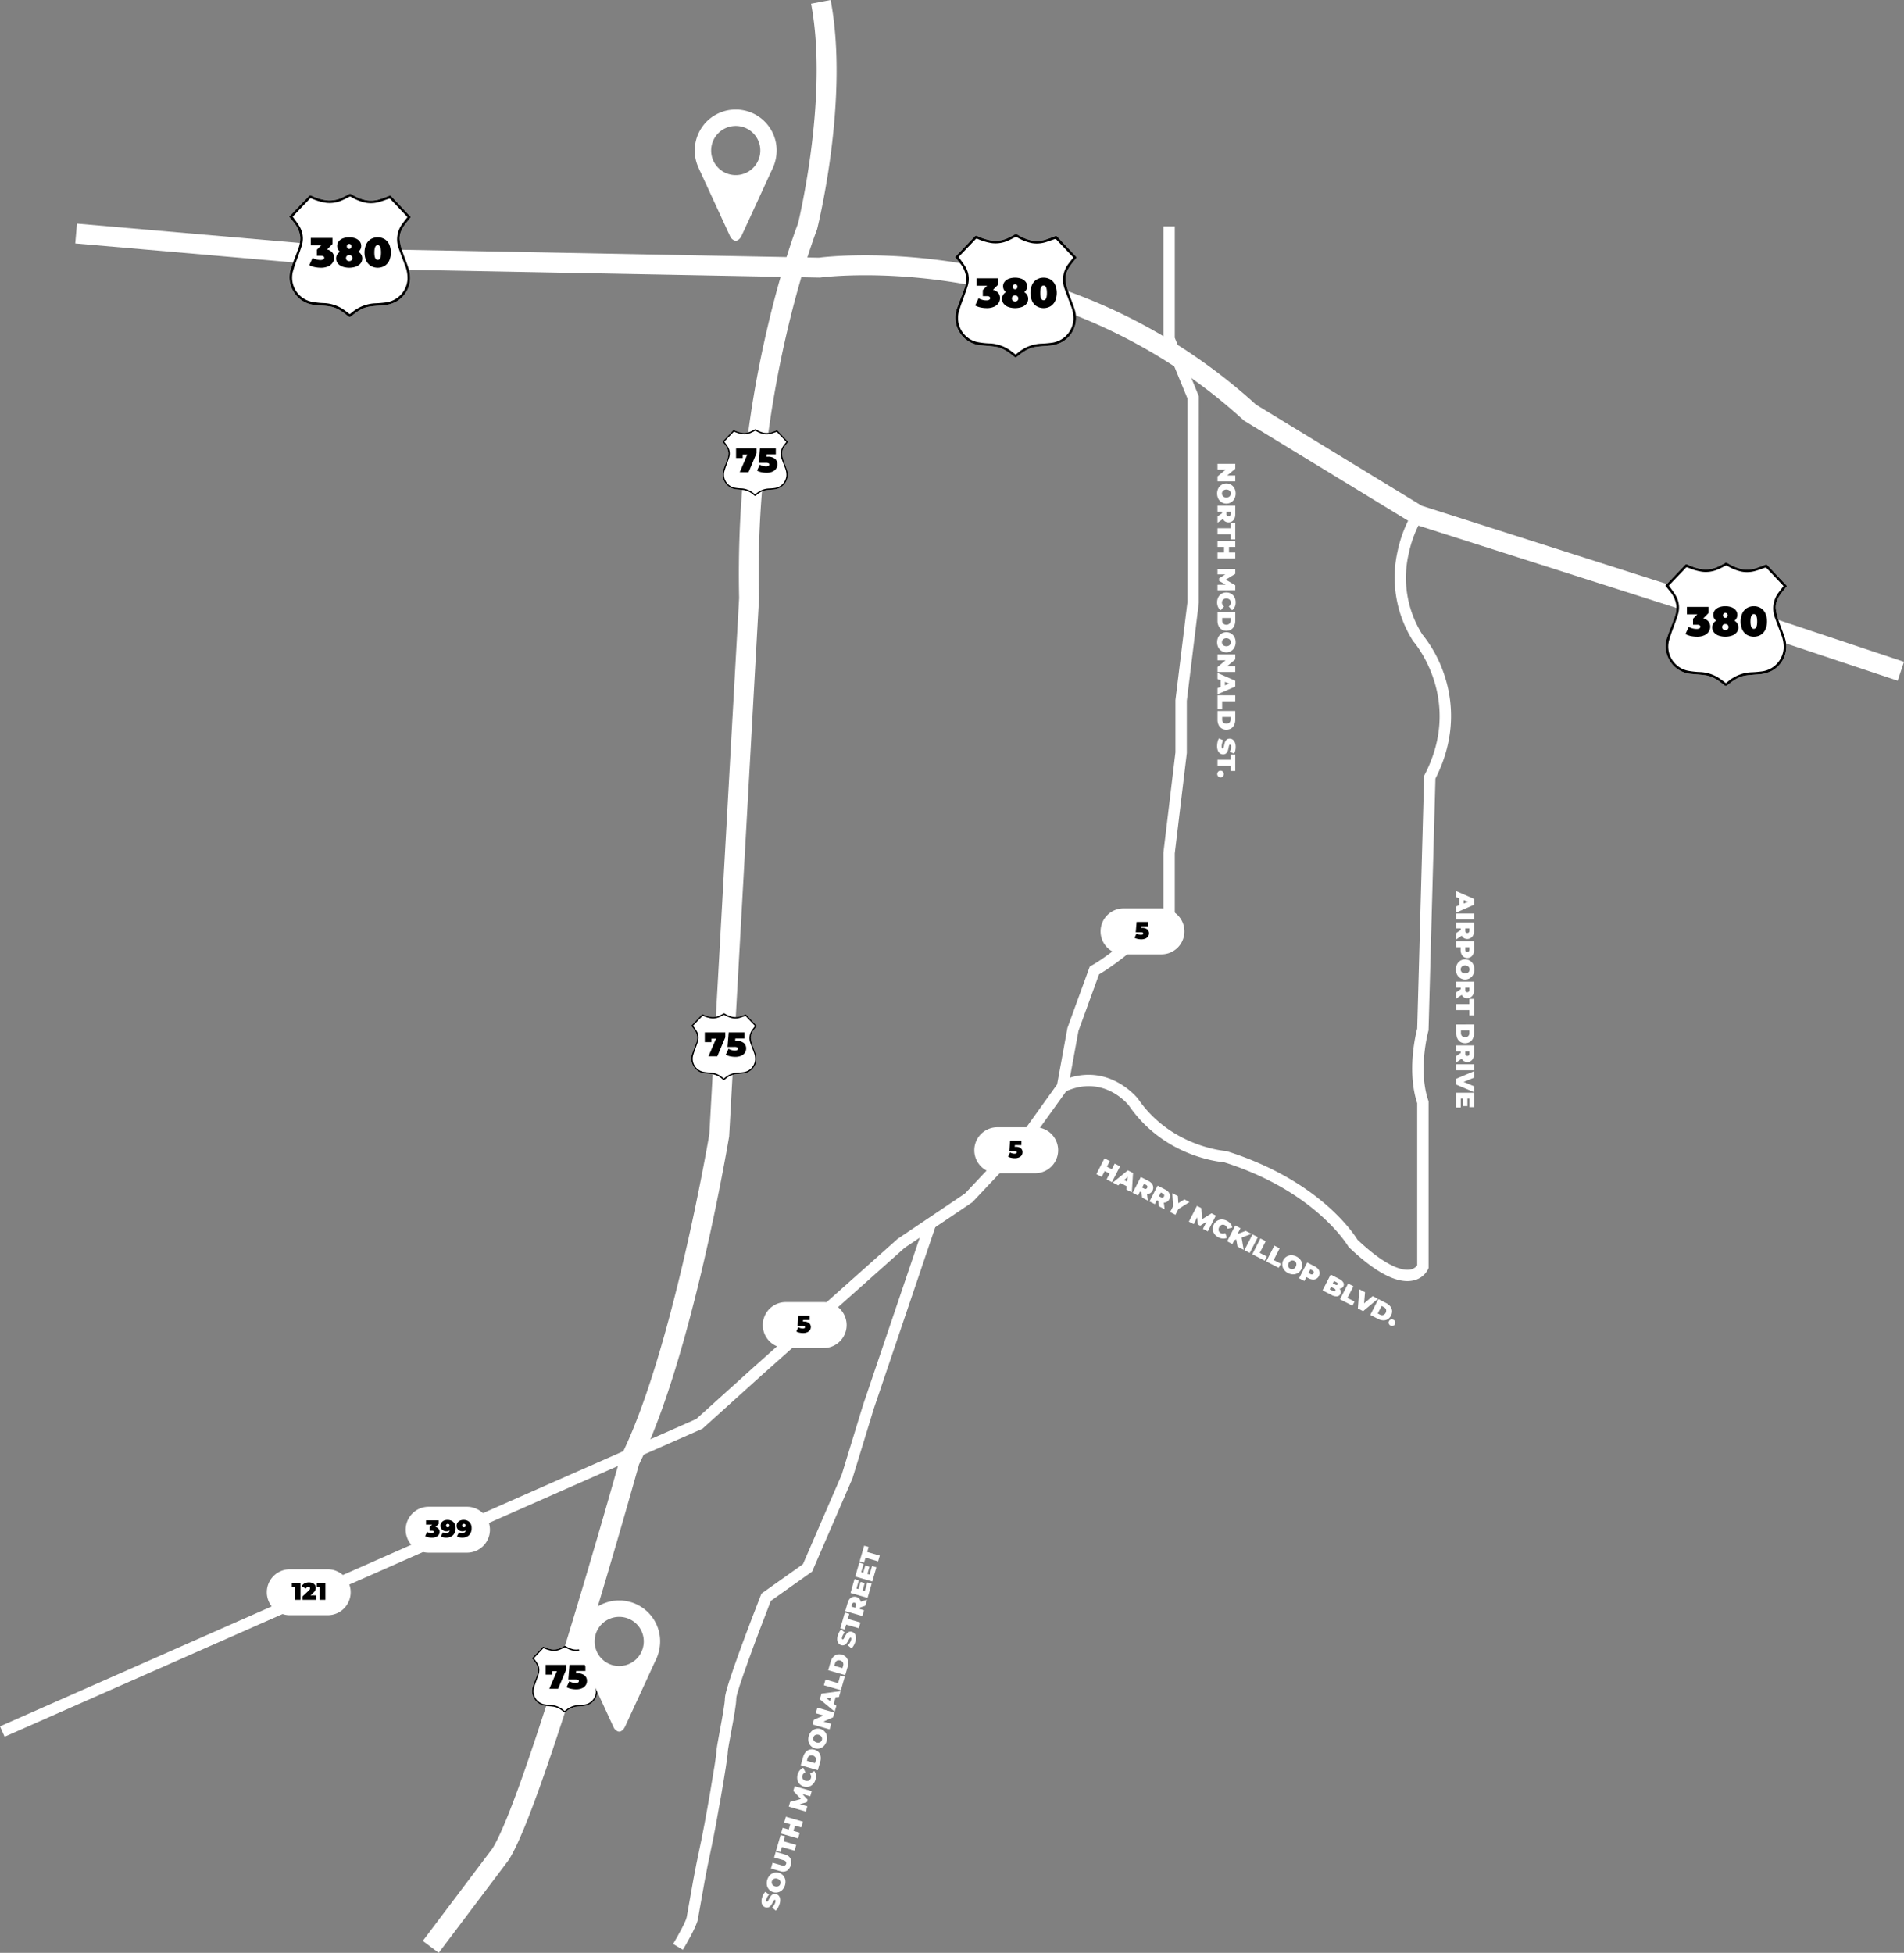 <svg id="Group_324" data-name="Group 324" xmlns="http://www.w3.org/2000/svg" xmlns:xlink="http://www.w3.org/1999/xlink" width="1026.621" height="1052.825" viewBox="0 0 1026.621 1052.825">
  <rect x="0" y="0" width="1026.621" height="1052.825" fill="#808080" stroke="none"/>
  <defs>
    <clipPath id="clip-path">
      <rect id="Rectangle_376" data-name="Rectangle 376" width="1026.621" height="1052.825" fill="none"/>
    </clipPath>
    <clipPath id="clip-path-3">
      <rect id="Rectangle_373" data-name="Rectangle 373" width="44.177" height="70.691" fill="none"/>
    </clipPath>
    <clipPath id="clip-path-4">
      <rect id="Rectangle_374" data-name="Rectangle 374" width="44.177" height="70.69" fill="none"/>
    </clipPath>
  </defs>
  <g id="Group_323" data-name="Group 323" clip-path="url(#clip-path)">
    <g id="Group_322" data-name="Group 322">
      <g id="Group_321" data-name="Group 321" clip-path="url(#clip-path)">
        <path id="Path_549" data-name="Path 549" d="M1008.683,323.771,928.23,296.953,747.617,239.311l-.55-.335-90.856-55.438-.38-.346a293.478,293.478,0,0,0-78.886-51.572A308.288,308.288,0,0,0,503.5,109.591c-43.68-7.414-75.177-3.247-75.49-3.2l-.413.056-.421-.008-242.312-4.6L26.027,88.026l.929-10.687L185.43,91.116,426.976,95.7c4.157-.528,34.992-3.986,77.911,3.242A319.175,319.175,0,0,1,581.054,121.7a304.165,304.165,0,0,1,81.623,53.215L752.1,229.483l179.451,57.273,80.521,26.841Z" transform="translate(14.544 43.219)" fill="#fff"/>
        <path id="Path_550" data-name="Path 550" d="M154.814,1052.825l-8.566-6.458,37.427-49.647C201.5,968.859,252.126,787.93,252.637,786.1l.139-.5.229-.46c27-54.005,46.617-167.135,47.733-173.67L316.8,322.364a580.457,580.457,0,0,1,14.756-143.545c7.791-33.95,15.824-55.282,17.013-58.359,1.228-5.127,16.305-69.91,7.026-118.445L366.13,0c10.065,52.655-6.519,120.5-7.23,123.365l-.086.343-.129.329c-.343.868-34.154,88.115-31.158,198.258l.006.221-.012.221L311.414,612.672l-.048.293c-.817,4.868-20.277,119.583-48.534,176.515-3.554,12.707-51.934,184.984-70.256,213.231l-.217.309Z" transform="translate(81.726)" fill="#fff"/>
        <path id="Path_551" data-name="Path 551" d="M2.475,892.555,0,886.948,375.387,721.256l31.05-28.021L484,624.123l36.285-24.42L551.7,566.364,570,540.846l5.557-30.419L587.6,477.31l1-.557c11.838-6.575,33.759-26.009,38.7-30.437v-30.37l6.489-54.086V333.684l6.491-52.959V171.089L627.3,139.539V78.31h6.129v60.018l12.982,31.551-.023,111.406-6.467,52.774v28.168l-6.491,54.086v32.723l-1,.912c-1.066.97-25.7,23.325-39.839,31.591l-11.089,30.5-5.71,31.262-19.479,27.119L524.272,604.4l-36.508,24.573L410.529,697.8l-31.766,28.668-.451.2Z" transform="translate(0 43.761)" fill="#fff"/>
        <path id="Path_552" data-name="Path 552" d="M238.078,815.052l-5.252-3.161c2.759-4.584,6.849-12.065,7.3-14.344.207-1.034.609-3.35,1.118-6.284,1.336-7.688,3.57-20.556,5.793-30.561,3.127-14.074,9.072-49.282,9.122-52.211,0-1.52.677-5.239,1.874-11.682,1.213-6.53,2.723-14.656,2.723-17.429,0-5.512,14.823-43.887,19.365-55.517l.334-.854,22.383-15.877,20.933-48.345,11.471-37.466,33.466-98.781,5.805,1.966-33.451,98.737L329.537,560.91l-.069.157L307.786,611.14,285.5,626.948c-7.754,19.89-18.464,48.805-18.612,52.451,0,3.319-1.437,11.052-2.826,18.531-.789,4.246-1.771,9.531-1.771,10.567,0,3.649-6.41,40.673-9.267,53.536-2.193,9.863-4.411,22.642-5.736,30.279-.538,3.091-.924,5.326-1.147,6.436-.828,4.143-6.863,14.308-8.064,16.3" transform="translate(130.108 236.124)" fill="#fff"/>
        <path id="Path_553" data-name="Path 553" d="M553.894,591.759c-8.145,0-18.676-6.089-31.373-18.151l-.324-.307-.223-.387c-.168-.292-17.708-29.716-66.887-45.24-3.878-.33-32.762-3.666-51.263-30.52-.982-1.233-14.089-17.005-34.547-7.468l-2.591-5.554c25.348-11.82,41.871,9.124,42.035,9.336l.1.134c17.7,25.77,46.757,27.967,47.048,27.986l.365.025.355.109c14.926,4.678,36.559,13.688,54.858,30.043,9.78,8.743,14.5,15.909,15.6,17.683,16.388,15.487,24.857,16.7,28.456,16.04a5.731,5.731,0,0,0,3.721-2.234V495.833c-5.629-17.284-.8-37.133.011-40.213l3.733-136.344.323-.623c21.008-40.567-5.807-71.4-6.079-71.71l-.175-.195-.137-.221a64,64,0,0,1-8.3-48.037,69.037,69.037,0,0,1,8.329-21.467l5.141,3.339a64.287,64.287,0,0,0-7.521,19.63,57.074,57.074,0,0,0,7.426,43.087A69.424,69.424,0,0,1,574,265.436c4.164,12.692,6.655,32.561-4.943,55.405l-3.716,135.691-.1.365c-.058.2-5.685,20.782-.047,37.46l.161.477V584.7l-.245.575a11.541,11.541,0,0,1-8.2,6.184,14.881,14.881,0,0,1-3.006.3m8.171-411.4-2.57-1.669,2.572,1.666,0,0" transform="translate(204.911 98.924)" fill="#fff"/>
        <path id="Path_554" data-name="Path 554" d="M100.02,79.379c.931,1.139,1.83,2.179,2.659,3.274a14.846,14.846,0,0,1,3.313,7.538,15.846,15.846,0,0,1-1.228,7c-1.172,3.221-2.485,6.391-3.595,9.63A14.605,14.605,0,0,0,102.24,119.5a14.821,14.821,0,0,0,12.031,7.479c2.544.243,5.107.368,7.63.753,3.648.557,6.6,2.594,9.395,4.862,1.364,1.105,1.347,1.1,2.731.008,2.686-2.123,5.479-4.114,8.935-4.7,2.4-.4,4.857-.508,7.292-.723a17.779,17.779,0,0,0,7.277-1.928,14.779,14.779,0,0,0,7-17.5c-.966-3.194-2.337-6.263-3.373-9.439a32.5,32.5,0,0,1-1.529-6.277c-.363-3.139.962-5.886,2.767-8.376,1-1.383,2.122-2.683,3.217-4.054a5,5,0,0,0-.33-.43q-5.121-5.427-10.238-10.857a.84.84,0,0,0-1.1-.206c-1.595.622-3.189,1.26-4.823,1.772a15.492,15.492,0,0,1-7.735.6,24.947,24.947,0,0,1-7.814-3.264,1.19,1.19,0,0,0-1.38-.012c-1.119.642-2.267,1.247-3.439,1.786a15.5,15.5,0,0,1-9.012,1.5,30.379,30.379,0,0,1-7.768-2.465,1.043,1.043,0,0,0-1.431.316c-.9,1.005-1.852,1.959-2.786,2.934-2.563,2.68-5.129,5.358-7.738,8.084" transform="translate(55.893 37.443)" fill="#fff"/>
        <path id="Path_555" data-name="Path 555" d="M100.02,79.379l7.738-8.084c.932-.974,1.888-1.928,2.786-2.934a1.041,1.041,0,0,1,1.429-.316,30.326,30.326,0,0,0,7.769,2.463,15.492,15.492,0,0,0,9.012-1.5c1.172-.539,2.32-1.144,3.439-1.786a1.187,1.187,0,0,1,1.378.012,24.971,24.971,0,0,0,7.816,3.264,15.492,15.492,0,0,0,7.735-.6c1.632-.513,3.227-1.15,4.823-1.772a.84.84,0,0,1,1.1.206q5.1,5.443,10.237,10.857a4.7,4.7,0,0,1,.33.43c-1.094,1.372-2.214,2.672-3.217,4.054-1.805,2.489-3.129,5.236-2.767,8.376a32.389,32.389,0,0,0,1.531,6.277c1.037,3.175,2.407,6.245,3.373,9.439a14.781,14.781,0,0,1-7,17.5,17.786,17.786,0,0,1-7.278,1.928c-2.433.215-4.888.318-7.291.723-3.456.581-6.251,2.572-8.935,4.7-1.384,1.094-1.369,1.1-2.733-.009-2.8-2.267-5.746-4.3-9.395-4.86-2.522-.385-5.085-.51-7.63-.753A14.821,14.821,0,0,1,102.24,119.5a14.6,14.6,0,0,1-1.071-12.684c1.11-3.239,2.421-6.41,3.593-9.63a15.825,15.825,0,0,0,1.23-7,14.835,14.835,0,0,0-3.314-7.538c-.828-1.094-1.729-2.134-2.658-3.274m1.911-.03c1.189,1.685,2.371,3.194,3.372,4.814a12.711,12.711,0,0,1,1.592,10.6c-.68,2.313-1.578,4.563-2.366,6.845a78.065,78.065,0,0,0-2.555,7.574,13.276,13.276,0,0,0,10.073,16.029,42.315,42.315,0,0,0,6.694.745,20.351,20.351,0,0,1,11.487,4.117c.8.606,1.607,1.217,2.457,1.863.41-.321.807-.628,1.2-.94a20.781,20.781,0,0,1,12.483-4.915c1.852-.062,3.707-.217,5.545-.455a13.491,13.491,0,0,0,11.937-12.549,18.212,18.212,0,0,0-1.426-7.568c-1.063-2.932-2.2-5.836-3.258-8.768a14.122,14.122,0,0,1,2.128-13.877c.795-1.083,1.643-2.129,2.469-3.2a1.053,1.053,0,0,0-.125-.224c-3.026-3.213-6.048-6.427-9.1-9.613a1.032,1.032,0,0,0-.868-.078c-1.629.527-3.225,1.168-4.868,1.641a16.229,16.229,0,0,1-7.425.475,24.5,24.5,0,0,1-7.875-3.115,1.108,1.108,0,0,0-1.228-.011c-1.217.641-2.444,1.275-3.708,1.816a16.264,16.264,0,0,1-8.807,1.317,29.72,29.72,0,0,1-7.57-2.26.911.911,0,0,0-1.222.271c-1.531,1.646-3.1,3.256-4.655,4.881-1.473,1.54-2.945,3.083-4.377,4.583" transform="translate(55.893 37.443)"/>
        <path id="Path_556" data-name="Path 556" d="M119.378,90.141a4.306,4.306,0,0,1,.976,2.839,4.841,4.841,0,0,1-.775,2.636,5.5,5.5,0,0,1-2.388,1.986,9.394,9.394,0,0,1-4.017.762,15.577,15.577,0,0,1-3.309-.359,10.274,10.274,0,0,1-2.884-1.055l1.8-3.9a8.3,8.3,0,0,0,2.075.853,8.408,8.408,0,0,0,2.143.292,3.013,3.013,0,0,0,1.481-.315.981.981,0,0,0,.561-.9q0-1.078-1.863-1.077h-2.086V88.648l2.31-2.355h-5.61V82.3H119.5v3.253l-2.917,2.962a5.075,5.075,0,0,1,2.793,1.627" transform="translate(59.783 45.99)"/>
        <path id="Path_557" data-name="Path 557" d="M129.806,91.391a3.931,3.931,0,0,1,.55,2.075,4.208,4.208,0,0,1-.887,2.648,5.6,5.6,0,0,1-2.489,1.761,11.211,11.211,0,0,1-7.337,0,5.6,5.6,0,0,1-2.491-1.761,4.208,4.208,0,0,1-.887-2.648,3.931,3.931,0,0,1,.55-2.075,4.646,4.646,0,0,1,1.56-1.537,3.8,3.8,0,0,1-1.549-3.1,3.9,3.9,0,0,1,.82-2.468,5.283,5.283,0,0,1,2.288-1.638,10.073,10.073,0,0,1,6.754,0,5.3,5.3,0,0,1,2.288,1.638,3.91,3.91,0,0,1,.818,2.468,3.806,3.806,0,0,1-1.548,3.1,4.641,4.641,0,0,1,1.559,1.537m-5.25,3.085a1.709,1.709,0,0,0,0-2.379,1.952,1.952,0,0,0-2.491,0,1.709,1.709,0,0,0,0,2.379,1.952,1.952,0,0,0,2.491,0M122.4,85.995a1.576,1.576,0,0,0,0,1.975,1.331,1.331,0,0,0,1.818,0,1.576,1.576,0,0,0,0-1.975,1.331,1.331,0,0,0-1.818,0" transform="translate(64.971 45.861)"/>
        <path id="Path_558" data-name="Path 558" d="M129.5,97.517a6.634,6.634,0,0,1-2.511-2.828,11.15,11.15,0,0,1,0-8.818,6.625,6.625,0,0,1,2.511-2.828,7.469,7.469,0,0,1,7.383,0,6.642,6.642,0,0,1,2.514,2.828,11.168,11.168,0,0,1,0,8.818,6.651,6.651,0,0,1-2.514,2.828,7.469,7.469,0,0,1-7.383,0m5.487-7.238q0-3.97-1.794-3.97t-1.8,3.97q0,3.973,1.8,3.972t1.794-3.972" transform="translate(70.457 45.861)"/>
        <path id="Path_559" data-name="Path 559" d="M249.866,155.146c.5.617.99,1.178,1.437,1.769a8.029,8.029,0,0,1,1.793,4.078,8.555,8.555,0,0,1-.666,3.785c-.633,1.741-1.342,3.456-1.944,5.208a7.9,7.9,0,0,0,.58,6.859,8.019,8.019,0,0,0,6.507,4.045c1.375.131,2.761.2,4.125.407a10.763,10.763,0,0,1,5.082,2.628c.737.6.728.6,1.476,0a10.834,10.834,0,0,1,4.832-2.539c1.3-.218,2.627-.274,3.944-.391a9.617,9.617,0,0,0,3.934-1.043,7.99,7.99,0,0,0,3.783-9.461c-.522-1.727-1.263-3.387-1.824-5.105A17.606,17.606,0,0,1,282.1,162a6.428,6.428,0,0,1,1.495-4.53c.542-.747,1.149-1.45,1.741-2.192-.053-.069-.109-.157-.179-.234q-2.768-2.934-5.537-5.87a.452.452,0,0,0-.592-.111c-.864.337-1.726.681-2.608.959a8.4,8.4,0,0,1-4.184.323,13.513,13.513,0,0,1-4.226-1.765.641.641,0,0,0-.745-.008c-.6.349-1.225.675-1.86.966a8.387,8.387,0,0,1-4.873.814,16.37,16.37,0,0,1-4.2-1.333.563.563,0,0,0-.773.171c-.485.544-1,1.06-1.506,1.587-1.387,1.448-2.775,2.9-4.185,4.371" transform="translate(139.63 82.959)" fill="#fff"/>
        <path id="Path_560" data-name="Path 560" d="M249.866,155.146l4.184-4.371c.505-.527,1.021-1.043,1.507-1.587a.563.563,0,0,1,.773-.171,16.37,16.37,0,0,0,4.2,1.333,8.375,8.375,0,0,0,4.873-.814c.634-.291,1.253-.617,1.86-.965a.642.642,0,0,1,.745.006,13.553,13.553,0,0,0,4.226,1.766,8.378,8.378,0,0,0,4.184-.324c.882-.277,1.744-.622,2.606-.959a.456.456,0,0,1,.594.111q2.759,2.944,5.537,5.872a2.566,2.566,0,0,1,.178.232c-.592.742-1.2,1.445-1.74,2.193A6.433,6.433,0,0,0,282.1,162a17.544,17.544,0,0,0,.828,3.4c.561,1.716,1.3,3.376,1.824,5.1a7.993,7.993,0,0,1-3.783,9.462A9.617,9.617,0,0,1,277.03,181c-1.316.115-2.642.171-3.942.39a10.834,10.834,0,0,0-4.832,2.539c-.748.592-.739.594-1.476,0A10.762,10.762,0,0,0,261.7,181.3c-1.364-.209-2.75-.276-4.126-.407a8.015,8.015,0,0,1-6.505-4.045,7.9,7.9,0,0,1-.58-6.859c.6-1.752,1.311-3.467,1.944-5.208a8.57,8.57,0,0,0,.666-3.785,8.037,8.037,0,0,0-1.793-4.076c-.447-.592-.934-1.154-1.437-1.771m1.034-.016c.644.912,1.281,1.727,1.822,2.6a6.871,6.871,0,0,1,.862,5.732c-.368,1.25-.853,2.468-1.28,3.7a42.472,42.472,0,0,0-1.383,4.1,7.18,7.18,0,0,0,5.448,8.667,22.849,22.849,0,0,0,3.62.4,10.994,10.994,0,0,1,6.212,2.226c.435.327.87.658,1.328,1.007.221-.173.436-.34.65-.508a11.235,11.235,0,0,1,6.75-2.658c1-.033,2-.117,3-.246a7.3,7.3,0,0,0,6.457-6.786,9.865,9.865,0,0,0-.772-4.092c-.575-1.585-1.191-3.157-1.763-4.742a7.639,7.639,0,0,1,1.152-7.5c.43-.586.888-1.152,1.334-1.729a.56.56,0,0,0-.067-.122c-1.637-1.737-3.27-3.476-4.921-5.2a.558.558,0,0,0-.469-.042c-.882.285-1.744.631-2.633.887a8.77,8.77,0,0,1-4.015.257,13.217,13.217,0,0,1-4.259-1.684.6.6,0,0,0-.664-.006c-.659.348-1.322.689-2,.982a8.8,8.8,0,0,1-4.764.712,16.075,16.075,0,0,1-4.093-1.222.494.494,0,0,0-.661.147c-.828.89-1.677,1.761-2.518,2.639L250.9,155.13" transform="translate(139.63 82.959)"/>
        <path id="Path_561" data-name="Path 561" d="M265.636,155.041v2.672l-4.293,10.224H256.59l4.089-9.524h-2.486v1.878H254.6v-5.25Z" transform="translate(142.275 86.64)"/>
        <path id="Path_562" data-name="Path 562" d="M271.558,160.724a3.786,3.786,0,0,1,1.28,2.976,4.154,4.154,0,0,1-.634,2.238,4.541,4.541,0,0,1-1.963,1.659,7.612,7.612,0,0,1-3.3.634,12.741,12.741,0,0,1-2.717-.295,8.457,8.457,0,0,1-2.368-.865l1.475-3.207a7.172,7.172,0,0,0,1.7.7,6.67,6.67,0,0,0,1.741.24,2.47,2.47,0,0,0,1.225-.267.826.826,0,0,0,.469-.747.743.743,0,0,0-.424-.691,3.505,3.505,0,0,0-1.529-.231h-3.74l.645-7.83h8.566v3.28H267l-.092,1.27h.662a5.911,5.911,0,0,1,3.989,1.133" transform="translate(146.331 86.64)"/>
        <path id="Path_563" data-name="Path 563" d="M239.052,357.172c.5.617.99,1.178,1.437,1.769a8.029,8.029,0,0,1,1.793,4.078,8.555,8.555,0,0,1-.666,3.785c-.633,1.741-1.342,3.456-1.944,5.208a7.9,7.9,0,0,0,.58,6.859,8.019,8.019,0,0,0,6.506,4.045c1.375.131,2.761.2,4.125.407a10.761,10.761,0,0,1,5.082,2.628c.737.6.728.6,1.476,0a10.835,10.835,0,0,1,4.832-2.539c1.3-.218,2.627-.274,3.944-.391a9.618,9.618,0,0,0,3.934-1.043,7.99,7.99,0,0,0,3.783-9.46c-.522-1.727-1.263-3.387-1.824-5.105a17.605,17.605,0,0,1-.826-3.393,6.428,6.428,0,0,1,1.495-4.53c.542-.748,1.149-1.45,1.741-2.192-.053-.069-.109-.157-.179-.234q-2.768-2.935-5.537-5.871a.452.452,0,0,0-.592-.111c-.864.337-1.726.681-2.608.959a8.4,8.4,0,0,1-4.184.323A13.514,13.514,0,0,1,257.2,350.6a.641.641,0,0,0-.745-.008c-.6.349-1.225.675-1.86.966a8.387,8.387,0,0,1-4.873.814,16.375,16.375,0,0,1-4.2-1.333.563.563,0,0,0-.773.172c-.485.544-1,1.06-1.506,1.587-1.387,1.448-2.775,2.9-4.185,4.371" transform="translate(133.587 195.855)" fill="#fff"/>
        <path id="Path_564" data-name="Path 564" d="M239.052,357.172l4.184-4.371c.505-.527,1.021-1.043,1.507-1.587a.563.563,0,0,1,.773-.171,16.373,16.373,0,0,0,4.2,1.333,8.374,8.374,0,0,0,4.873-.814c.634-.292,1.253-.617,1.86-.965a.642.642,0,0,1,.745.006,13.513,13.513,0,0,0,4.226,1.765,8.36,8.36,0,0,0,4.184-.323c.882-.278,1.744-.622,2.606-.959a.454.454,0,0,1,.594.111q2.759,2.944,5.537,5.872a2.569,2.569,0,0,1,.178.232c-.592.742-1.2,1.445-1.74,2.193a6.432,6.432,0,0,0-1.5,4.528,17.5,17.5,0,0,0,.828,3.394c.561,1.718,1.3,3.378,1.824,5.105a7.993,7.993,0,0,1-3.783,9.462,9.59,9.59,0,0,1-3.936,1.041c-1.316.117-2.642.173-3.942.391a10.834,10.834,0,0,0-4.832,2.539c-.748.592-.739.594-1.476,0a10.762,10.762,0,0,0-5.082-2.628c-1.364-.209-2.75-.276-4.126-.407a8.015,8.015,0,0,1-6.5-4.045,7.9,7.9,0,0,1-.58-6.859c.6-1.752,1.311-3.467,1.944-5.208a8.55,8.55,0,0,0,.664-3.785,8.02,8.02,0,0,0-1.791-4.076c-.447-.592-.934-1.154-1.437-1.771m1.034-.016c.644.912,1.281,1.727,1.822,2.6a6.87,6.87,0,0,1,.862,5.732c-.368,1.25-.854,2.466-1.28,3.7a42.457,42.457,0,0,0-1.383,4.1,7.18,7.18,0,0,0,5.448,8.667,22.848,22.848,0,0,0,3.62.4,11,11,0,0,1,6.212,2.226c.435.327.87.658,1.328,1.007.221-.173.436-.34.65-.508a11.235,11.235,0,0,1,6.75-2.658c1-.033,2-.117,3-.246a7.3,7.3,0,0,0,6.457-6.786,9.86,9.86,0,0,0-.772-4.092c-.575-1.585-1.191-3.157-1.763-4.742a7.639,7.639,0,0,1,1.152-7.5c.43-.586.888-1.152,1.334-1.729a.563.563,0,0,0-.067-.122c-1.637-1.736-3.27-3.476-4.921-5.2a.558.558,0,0,0-.469-.042c-.882.285-1.744.631-2.633.887a8.769,8.769,0,0,1-4.015.257,13.217,13.217,0,0,1-4.259-1.683.6.6,0,0,0-.664-.006c-.659.348-1.322.689-2,.982a8.8,8.8,0,0,1-4.764.712,16.075,16.075,0,0,1-4.093-1.222.494.494,0,0,0-.661.147c-.828.89-1.677,1.761-2.518,2.639l-2.366,2.479" transform="translate(133.587 195.855)"/>
        <path id="Path_565" data-name="Path 565" d="M254.823,357.066v2.672l-4.293,10.224h-4.753l4.089-9.524h-2.486v1.878h-3.593v-5.25Z" transform="translate(136.232 199.535)"/>
        <path id="Path_566" data-name="Path 566" d="M260.745,362.749a3.786,3.786,0,0,1,1.28,2.974,4.156,4.156,0,0,1-.634,2.24,4.519,4.519,0,0,1-1.963,1.657,7.611,7.611,0,0,1-3.3.637,12.846,12.846,0,0,1-2.717-.295,8.506,8.506,0,0,1-2.368-.867l1.475-3.2a7.3,7.3,0,0,0,1.7.7,6.665,6.665,0,0,0,1.741.239,2.47,2.47,0,0,0,1.225-.265.828.828,0,0,0,.469-.747.745.745,0,0,0-.424-.692,3.54,3.54,0,0,0-1.529-.228h-3.74l.645-7.831h8.566v3.278h-4.991l-.092,1.271h.662a5.911,5.911,0,0,1,3.989,1.135" transform="translate(140.288 199.535)"/>
        <path id="Path_567" data-name="Path 567" d="M184,575.911c.5.617.99,1.178,1.437,1.769a8.029,8.029,0,0,1,1.793,4.078,8.555,8.555,0,0,1-.666,3.785c-.633,1.741-1.342,3.456-1.944,5.208a7.9,7.9,0,0,0,.58,6.859,8.019,8.019,0,0,0,6.506,4.045c1.375.131,2.761.2,4.125.407a10.762,10.762,0,0,1,5.082,2.628c.737.6.728.6,1.476,0a10.834,10.834,0,0,1,4.832-2.539c1.3-.218,2.627-.274,3.944-.391a9.617,9.617,0,0,0,3.934-1.043,7.99,7.99,0,0,0,3.783-9.46c-.522-1.727-1.263-3.387-1.824-5.105a17.494,17.494,0,0,1-.826-3.393,6.428,6.428,0,0,1,1.495-4.53c.542-.748,1.149-1.45,1.741-2.192-.053-.069-.109-.157-.179-.234q-2.768-2.935-5.537-5.871a.452.452,0,0,0-.592-.111c-.864.337-1.726.681-2.608.959a8.4,8.4,0,0,1-4.184.323,13.506,13.506,0,0,1-4.226-1.765.642.642,0,0,0-.745-.008c-.6.349-1.225.675-1.86.966a8.387,8.387,0,0,1-4.873.814,16.374,16.374,0,0,1-4.2-1.333.563.563,0,0,0-.773.171c-.485.544-1,1.06-1.506,1.587-1.387,1.448-2.775,2.9-4.185,4.371" transform="translate(102.822 318.091)" fill="#fff"/>
        <path id="Path_568" data-name="Path 568" d="M184,575.91l4.184-4.371c.505-.527,1.021-1.043,1.507-1.587a.563.563,0,0,1,.773-.172,16.372,16.372,0,0,0,4.2,1.333,8.374,8.374,0,0,0,4.873-.814c.634-.292,1.253-.617,1.86-.965a.642.642,0,0,1,.745.006,13.512,13.512,0,0,0,4.226,1.765,8.36,8.36,0,0,0,4.184-.323c.882-.277,1.744-.622,2.606-.959a.454.454,0,0,1,.594.111q2.759,2.944,5.537,5.872a2.56,2.56,0,0,1,.178.232c-.592.742-1.2,1.445-1.74,2.193a6.433,6.433,0,0,0-1.5,4.528,17.5,17.5,0,0,0,.828,3.394c.561,1.718,1.3,3.378,1.824,5.105a7.993,7.993,0,0,1-3.783,9.462,9.592,9.592,0,0,1-3.936,1.041c-1.316.117-2.642.173-3.942.391a10.835,10.835,0,0,0-4.832,2.539c-.748.592-.739.594-1.476,0a10.764,10.764,0,0,0-5.082-2.628c-1.364-.209-2.75-.276-4.126-.407a8.015,8.015,0,0,1-6.5-4.045,7.9,7.9,0,0,1-.58-6.859c.6-1.752,1.311-3.467,1.944-5.208a8.574,8.574,0,0,0,.666-3.785,8.038,8.038,0,0,0-1.793-4.076c-.447-.592-.934-1.153-1.437-1.771m1.034-.016c.644.912,1.281,1.727,1.822,2.6a6.87,6.87,0,0,1,.862,5.732c-.368,1.25-.853,2.466-1.28,3.7a42.458,42.458,0,0,0-1.383,4.1,7.18,7.18,0,0,0,5.448,8.667,22.849,22.849,0,0,0,3.62.4,11,11,0,0,1,6.212,2.226c.435.327.87.658,1.328,1.007.221-.173.436-.34.65-.508a11.236,11.236,0,0,1,6.75-2.658c1-.033,2-.117,3-.246a7.3,7.3,0,0,0,6.457-6.786,9.86,9.86,0,0,0-.772-4.092c-.575-1.585-1.191-3.157-1.763-4.742a7.639,7.639,0,0,1,1.152-7.5c.43-.586.888-1.152,1.334-1.729a.557.557,0,0,0-.067-.122c-1.637-1.737-3.27-3.476-4.921-5.2a.558.558,0,0,0-.469-.042c-.882.285-1.744.631-2.633.887a8.771,8.771,0,0,1-4.016.257,13.222,13.222,0,0,1-4.259-1.684.6.6,0,0,0-.664-.006c-.659.348-1.322.689-2,.982a8.8,8.8,0,0,1-4.764.712,16.074,16.074,0,0,1-4.093-1.222.494.494,0,0,0-.661.147c-.828.89-1.677,1.761-2.518,2.639l-2.366,2.478" transform="translate(102.822 318.09)"/>
        <path id="Path_569" data-name="Path 569" d="M199.769,575.8v2.672L195.476,588.7h-4.753l4.089-9.524h-2.486v1.878h-3.593V575.8Z" transform="translate(105.467 321.771)"/>
        <path id="Path_570" data-name="Path 570" d="M205.691,581.488a3.783,3.783,0,0,1,1.28,2.974,4.16,4.16,0,0,1-.634,2.24,4.529,4.529,0,0,1-1.963,1.657,7.611,7.611,0,0,1-3.3.636,12.743,12.743,0,0,1-2.717-.295,8.448,8.448,0,0,1-2.368-.867l1.475-3.2a7.235,7.235,0,0,0,1.7.7,6.73,6.73,0,0,0,1.741.239,2.452,2.452,0,0,0,1.225-.267.824.824,0,0,0,.469-.745.746.746,0,0,0-.424-.692,3.536,3.536,0,0,0-1.529-.229h-3.74l.645-7.83h8.566v3.278h-4.991l-.092,1.27h.662a5.9,5.9,0,0,1,3.989,1.135" transform="translate(109.523 321.771)"/>
        <path id="Path_571" data-name="Path 571" d="M576.024,206.981c.931,1.139,1.83,2.179,2.659,3.274A14.845,14.845,0,0,1,582,217.793a15.845,15.845,0,0,1-1.228,7c-1.172,3.221-2.485,6.391-3.595,9.63a14.605,14.605,0,0,0,1.071,12.684,14.821,14.821,0,0,0,12.031,7.479c2.544.243,5.107.368,7.63.753,3.649.556,6.6,2.594,9.4,4.862,1.364,1.105,1.347,1.1,2.731.008,2.686-2.123,5.479-4.114,8.935-4.7,2.4-.405,4.857-.508,7.292-.723a17.779,17.779,0,0,0,7.277-1.928,14.779,14.779,0,0,0,7-17.5c-.966-3.194-2.337-6.263-3.373-9.439a32.5,32.5,0,0,1-1.529-6.277c-.363-3.139.962-5.886,2.767-8.376,1-1.383,2.122-2.683,3.217-4.054a5.3,5.3,0,0,0-.33-.43q-5.121-5.427-10.238-10.857a.84.84,0,0,0-1.1-.206c-1.595.622-3.189,1.26-4.821,1.772a15.5,15.5,0,0,1-7.736.6,24.947,24.947,0,0,1-7.814-3.264,1.189,1.189,0,0,0-1.379-.012c-1.119.642-2.267,1.247-3.439,1.786a15.5,15.5,0,0,1-9.011,1.5,30.383,30.383,0,0,1-7.768-2.464,1.042,1.042,0,0,0-1.431.316c-.9,1.005-1.852,1.959-2.786,2.934-2.563,2.68-5.128,5.358-7.738,8.084" transform="translate(321.894 108.75)" fill="#fff"/>
        <path id="Path_572" data-name="Path 572" d="M576.024,206.981l7.738-8.084c.932-.974,1.888-1.928,2.786-2.934a1.041,1.041,0,0,1,1.43-.316,30.39,30.39,0,0,0,7.769,2.464,15.505,15.505,0,0,0,9.011-1.5c1.172-.539,2.32-1.144,3.439-1.786a1.187,1.187,0,0,1,1.378.012,24.968,24.968,0,0,0,7.816,3.264,15.492,15.492,0,0,0,7.735-.6c1.632-.513,3.227-1.15,4.823-1.772a.84.84,0,0,1,1.1.206q5.1,5.443,10.237,10.857a4.465,4.465,0,0,1,.33.43c-1.094,1.372-2.213,2.672-3.217,4.054-1.805,2.489-3.129,5.236-2.767,8.376a32.385,32.385,0,0,0,1.531,6.277c1.037,3.175,2.407,6.245,3.373,9.439a14.781,14.781,0,0,1-7,17.5,17.787,17.787,0,0,1-7.278,1.928c-2.433.215-4.889.318-7.291.723-3.456.581-6.251,2.572-8.935,4.7-1.384,1.094-1.369,1.1-2.733-.009-2.8-2.267-5.746-4.3-9.395-4.86-2.522-.385-5.085-.51-7.63-.753a14.82,14.82,0,0,1-12.029-7.479,14.6,14.6,0,0,1-1.071-12.684c1.11-3.239,2.421-6.41,3.593-9.63a15.823,15.823,0,0,0,1.23-7,14.847,14.847,0,0,0-3.314-7.538c-.828-1.094-1.729-2.134-2.658-3.274m1.911-.03c1.189,1.685,2.371,3.194,3.372,4.814a12.711,12.711,0,0,1,1.591,10.6c-.68,2.313-1.577,4.563-2.366,6.845a78.078,78.078,0,0,0-2.555,7.574,13.276,13.276,0,0,0,10.073,16.029,42.309,42.309,0,0,0,6.694.745,20.362,20.362,0,0,1,11.487,4.115c.8.608,1.607,1.219,2.457,1.864.41-.321.807-.628,1.2-.94a20.781,20.781,0,0,1,12.483-4.915c1.852-.062,3.707-.217,5.545-.455a13.492,13.492,0,0,0,11.938-12.549,18.216,18.216,0,0,0-1.426-7.568c-1.063-2.932-2.2-5.835-3.258-8.768a14.123,14.123,0,0,1,2.128-13.877c.8-1.083,1.643-2.129,2.469-3.2a1.042,1.042,0,0,0-.125-.224c-3.026-3.213-6.048-6.427-9.1-9.613a1.031,1.031,0,0,0-.868-.078c-1.629.527-3.225,1.168-4.868,1.641a16.23,16.23,0,0,1-7.425.475,24.5,24.5,0,0,1-7.875-3.115,1.107,1.107,0,0,0-1.228-.011c-1.217.641-2.444,1.275-3.709,1.816a16.263,16.263,0,0,1-8.807,1.317,29.719,29.719,0,0,1-7.57-2.26.911.911,0,0,0-1.222.271c-1.531,1.646-3.1,3.256-4.656,4.882-1.471,1.539-2.943,3.082-4.376,4.581" transform="translate(321.894 108.75)"/>
        <path id="Path_573" data-name="Path 573" d="M595.382,217.743a4.3,4.3,0,0,1,.974,2.839,4.85,4.85,0,0,1-.772,2.636,5.519,5.519,0,0,1-2.391,1.986,9.385,9.385,0,0,1-4.016.762,15.592,15.592,0,0,1-3.311-.358,10.247,10.247,0,0,1-2.882-1.055l1.794-3.9a8.683,8.683,0,0,0,4.22,1.144,3,3,0,0,0,1.479-.315.982.982,0,0,0,.563-.9c0-.719-.624-1.077-1.863-1.077h-2.086V216.25l2.31-2.355h-5.61V209.9H595.5v3.253l-2.915,2.962a5.08,5.08,0,0,1,2.793,1.627" transform="translate(325.784 117.297)"/>
        <path id="Path_574" data-name="Path 574" d="M605.811,218.994a3.945,3.945,0,0,1,.55,2.075,4.208,4.208,0,0,1-.887,2.648,5.621,5.621,0,0,1-2.49,1.761,11.215,11.215,0,0,1-7.339,0,5.6,5.6,0,0,1-2.489-1.761,4.2,4.2,0,0,1-.889-2.648,3.933,3.933,0,0,1,.552-2.075,4.628,4.628,0,0,1,1.559-1.537,3.806,3.806,0,0,1-1.548-3.1,3.91,3.91,0,0,1,.818-2.468,5.3,5.3,0,0,1,2.288-1.638,10.073,10.073,0,0,1,6.754,0,5.291,5.291,0,0,1,2.288,1.638,3.909,3.909,0,0,1,.818,2.468,3.806,3.806,0,0,1-1.548,3.1,4.632,4.632,0,0,1,1.56,1.537m-5.25,3.085a1.709,1.709,0,0,0,0-2.379,1.952,1.952,0,0,0-2.491,0,1.709,1.709,0,0,0,0,2.379,1.952,1.952,0,0,0,2.491,0m-2.154-8.482a1.571,1.571,0,0,0,0,1.975,1.331,1.331,0,0,0,1.818,0,1.577,1.577,0,0,0,0-1.975,1.331,1.331,0,0,0-1.818,0" transform="translate(330.971 117.168)"/>
        <path id="Path_575" data-name="Path 575" d="M605.507,225.119a6.643,6.643,0,0,1-2.513-2.826,11.15,11.15,0,0,1,0-8.818,6.639,6.639,0,0,1,2.513-2.828,7.47,7.47,0,0,1,7.383,0,6.628,6.628,0,0,1,2.513,2.828,11.149,11.149,0,0,1,0,8.818,6.632,6.632,0,0,1-2.513,2.826,7.459,7.459,0,0,1-7.383,0m5.487-7.236q0-3.97-1.794-3.97t-1.8,3.97q0,3.973,1.8,3.972t1.794-3.972" transform="translate(336.457 117.168)"/>
        <path id="Path_576" data-name="Path 576" d="M330.356,93.339c.931,1.14,1.83,2.179,2.659,3.274a14.846,14.846,0,0,1,3.313,7.538,15.847,15.847,0,0,1-1.228,7c-1.172,3.221-2.485,6.391-3.595,9.63a14.605,14.605,0,0,0,1.071,12.684,14.821,14.821,0,0,0,12.031,7.479c2.544.243,5.107.368,7.63.753,3.649.557,6.6,2.594,9.4,4.862,1.364,1.105,1.347,1.1,2.731.008,2.686-2.123,5.479-4.114,8.935-4.7,2.4-.4,4.857-.508,7.292-.723a17.778,17.778,0,0,0,7.276-1.928,14.779,14.779,0,0,0,7-17.5c-.967-3.194-2.337-6.263-3.373-9.439a32.5,32.5,0,0,1-1.529-6.277c-.363-3.139.962-5.886,2.767-8.376,1-1.383,2.122-2.683,3.217-4.054a5.016,5.016,0,0,0-.33-.43Q390.5,87.72,385.378,82.29a.84.84,0,0,0-1.1-.206c-1.595.622-3.189,1.26-4.823,1.772a15.491,15.491,0,0,1-7.735.6,24.948,24.948,0,0,1-7.814-3.264,1.19,1.19,0,0,0-1.379-.012c-1.119.642-2.267,1.247-3.439,1.786a15.5,15.5,0,0,1-9.011,1.5A30.38,30.38,0,0,1,342.311,82a1.043,1.043,0,0,0-1.431.316c-.9,1.005-1.852,1.959-2.786,2.934-2.563,2.68-5.129,5.358-7.738,8.084" transform="translate(184.609 45.245)" fill="#fff"/>
        <path id="Path_577" data-name="Path 577" d="M330.356,93.339l7.738-8.084c.932-.974,1.888-1.928,2.786-2.934A1.041,1.041,0,0,1,342.309,82a30.325,30.325,0,0,0,7.769,2.463,15.49,15.49,0,0,0,9.011-1.5c1.174-.539,2.32-1.144,3.439-1.786a1.187,1.187,0,0,1,1.378.012,24.971,24.971,0,0,0,7.816,3.264,15.49,15.49,0,0,0,7.735-.6c1.632-.513,3.227-1.15,4.823-1.772a.842.842,0,0,1,1.1.206q5.1,5.443,10.235,10.857a4.444,4.444,0,0,1,.331.43c-1.094,1.372-2.214,2.672-3.217,4.054-1.805,2.489-3.129,5.236-2.765,8.376a32.165,32.165,0,0,0,1.531,6.277c1.035,3.175,2.405,6.245,3.373,9.439a14.782,14.782,0,0,1-7,17.5,17.785,17.785,0,0,1-7.278,1.928c-2.433.215-4.888.318-7.291.723-3.454.581-6.249,2.572-8.935,4.7-1.384,1.094-1.369,1.1-2.733-.009-2.8-2.267-5.746-4.3-9.4-4.86-2.522-.385-5.085-.51-7.63-.753a14.821,14.821,0,0,1-12.03-7.479,14.6,14.6,0,0,1-1.071-12.684c1.11-3.239,2.421-6.41,3.593-9.63a15.85,15.85,0,0,0,1.232-7,14.838,14.838,0,0,0-3.316-7.538c-.828-1.094-1.729-2.134-2.658-3.274m1.911-.03c1.189,1.685,2.371,3.194,3.372,4.814a12.711,12.711,0,0,1,1.592,10.6c-.68,2.313-1.578,4.563-2.366,6.845a78.066,78.066,0,0,0-2.555,7.574,13.276,13.276,0,0,0,10.075,16.029,42.3,42.3,0,0,0,6.692.745,20.356,20.356,0,0,1,11.487,4.115c.8.608,1.609,1.219,2.457,1.864.41-.321.807-.628,1.2-.94A20.781,20.781,0,0,1,376.7,140.04c1.85-.062,3.705-.217,5.543-.455a13.491,13.491,0,0,0,11.937-12.549,18.163,18.163,0,0,0-1.426-7.568c-1.063-2.932-2.2-5.836-3.258-8.768a14.123,14.123,0,0,1,2.128-13.877c.8-1.083,1.643-2.129,2.469-3.2a.992.992,0,0,0-.125-.224q-4.536-4.819-9.1-9.613A1.032,1.032,0,0,0,384,83.71c-1.627.527-3.225,1.168-4.868,1.641a16.23,16.23,0,0,1-7.425.475,24.5,24.5,0,0,1-7.875-3.115,1.105,1.105,0,0,0-1.227-.011c-1.219.641-2.446,1.275-3.708,1.816a16.271,16.271,0,0,1-8.809,1.317,29.717,29.717,0,0,1-7.57-2.26.911.911,0,0,0-1.222.271c-1.529,1.646-3.1,3.256-4.653,4.881-1.475,1.54-2.946,3.083-4.379,4.583" transform="translate(184.609 45.245)"/>
        <path id="Path_578" data-name="Path 578" d="M349.714,104.1a4.306,4.306,0,0,1,.976,2.839,4.84,4.84,0,0,1-.775,2.636,5.5,5.5,0,0,1-2.388,1.986,9.393,9.393,0,0,1-4.017.762,15.578,15.578,0,0,1-3.309-.359,10.275,10.275,0,0,1-2.884-1.055l1.8-3.9a8.3,8.3,0,0,0,2.075.853,8.408,8.408,0,0,0,2.143.291,3.013,3.013,0,0,0,1.481-.315.981.981,0,0,0,.561-.9q0-1.078-1.863-1.077h-2.086v-3.255l2.31-2.355h-5.61V96.259h11.713v3.253l-2.917,2.962a5.075,5.075,0,0,1,2.793,1.627" transform="translate(188.499 53.791)"/>
        <path id="Path_579" data-name="Path 579" d="M360.142,105.351a3.93,3.93,0,0,1,.55,2.075,4.208,4.208,0,0,1-.887,2.648,5.6,5.6,0,0,1-2.489,1.761,11.21,11.21,0,0,1-7.337,0,5.6,5.6,0,0,1-2.491-1.761,4.207,4.207,0,0,1-.887-2.648,3.931,3.931,0,0,1,.55-2.075,4.646,4.646,0,0,1,1.56-1.537,3.8,3.8,0,0,1-1.549-3.1,3.9,3.9,0,0,1,.82-2.468,5.282,5.282,0,0,1,2.288-1.638,10.073,10.073,0,0,1,6.754,0,5.3,5.3,0,0,1,2.288,1.638,3.91,3.91,0,0,1,.818,2.468,3.806,3.806,0,0,1-1.548,3.1,4.64,4.64,0,0,1,1.559,1.537m-5.25,3.085a1.709,1.709,0,0,0,0-2.379,1.952,1.952,0,0,0-2.491,0,1.709,1.709,0,0,0,0,2.379,1.952,1.952,0,0,0,2.491,0m-2.154-8.482a1.576,1.576,0,0,0,0,1.975,1.331,1.331,0,0,0,1.818,0,1.576,1.576,0,0,0,0-1.975,1.331,1.331,0,0,0-1.818,0" transform="translate(193.687 53.662)"/>
        <path id="Path_580" data-name="Path 580" d="M359.838,111.477a6.624,6.624,0,0,1-2.511-2.828,11.146,11.146,0,0,1,0-8.817A6.629,6.629,0,0,1,359.838,97a7.48,7.48,0,0,1,7.383,0,6.647,6.647,0,0,1,2.514,2.829,11.165,11.165,0,0,1,0,8.817,6.643,6.643,0,0,1-2.514,2.828,7.47,7.47,0,0,1-7.383,0m5.487-7.236q0-3.97-1.794-3.97t-1.8,3.97q0,3.97,1.8,3.97t1.794-3.97" transform="translate(199.173 53.663)"/>
        <path id="Path_581" data-name="Path 581" d="M430.706,169.857h-9.571V167.2l4.348-3.637h-4.348v-3.144h9.571v2.653l-4.348,3.637h4.348Z" transform="translate(235.338 89.647)" fill="#fff"/>
        <path id="Path_582" data-name="Path 582" d="M421.637,169.854a4.907,4.907,0,0,1,8.723,0,6.318,6.318,0,0,1,0,5.551,4.906,4.906,0,0,1-8.723,0,6.318,6.318,0,0,1,0-5.551m2.263,3.863a2.1,2.1,0,0,0,.834.773,2.929,2.929,0,0,0,2.528,0,2.1,2.1,0,0,0,.834-.773,2.153,2.153,0,0,0,0-2.175,2.1,2.1,0,0,0-.834-.772,2.929,2.929,0,0,0-2.528,0,2.1,2.1,0,0,0-.834.772,2.153,2.153,0,0,0,0,2.175" transform="translate(235.26 93.451)" fill="#fff"/>
        <path id="Path_583" data-name="Path 583" d="M423.541,179.015v-.876h-2.405v-3.227h9.57v4.608a5.645,5.645,0,0,1-.438,2.31,3.536,3.536,0,0,1-4.962,1.587,3.275,3.275,0,0,1-1.217-1.341l-2.952,2.011v-3.447Zm4.382,1.284a1.432,1.432,0,0,0,.295-.984v-1.177h-2.243v1.177a1.433,1.433,0,0,0,.295.984,1.208,1.208,0,0,0,1.654,0" transform="translate(235.339 97.744)" fill="#fff"/>
        <path id="Path_584" data-name="Path 584" d="M428.2,183.7v-2.8h2.5v8.832h-2.5v-2.8h-7.069V183.7Z" transform="translate(235.338 101.087)" fill="#fff"/>
        <path id="Path_585" data-name="Path 585" d="M430.706,196.529h-9.571V193.3h3.528v-2.98h-3.528v-3.227h9.571v3.227h-3.39v2.98h3.39Z" transform="translate(235.338 104.552)" fill="#fff"/>
        <path id="Path_586" data-name="Path 586" d="M421.135,205.323l4.362-.028-3.5-2.078V201.8l3.348-2.078h-4.21v-2.94h9.571v2.653l-5.1,3.116,5.1,3.037v2.652l-9.571.027Z" transform="translate(235.339 109.963)" fill="#fff"/>
        <path id="Path_587" data-name="Path 587" d="M421.631,207.5a4.759,4.759,0,0,1,1.777-1.908,5.205,5.205,0,0,1,5.182,0,4.738,4.738,0,0,1,1.777,1.908,5.82,5.82,0,0,1,.636,2.734,6.031,6.031,0,0,1-.491,2.491,4.623,4.623,0,0,1-1.423,1.8l-1.818-2.037a2.612,2.612,0,0,0,1.121-2.092,2.142,2.142,0,0,0-.65-1.627,2.78,2.78,0,0,0-3.486,0,2.143,2.143,0,0,0-.65,1.627,2.612,2.612,0,0,0,1.121,2.092l-1.818,2.037a4.605,4.605,0,0,1-1.422-1.8,6.006,6.006,0,0,1-.493-2.491,5.819,5.819,0,0,1,.636-2.734" transform="translate(235.26 114.501)" fill="#fff"/>
        <path id="Path_588" data-name="Path 588" d="M430.706,211.67v4.717a6.524,6.524,0,0,1-.581,2.823,4.425,4.425,0,0,1-1.662,1.9,5.116,5.116,0,0,1-5.085,0,4.414,4.414,0,0,1-1.662-1.9,6.5,6.5,0,0,1-.581-2.823V211.67Zm-7.055,4.58a2.308,2.308,0,0,0,.594,1.662,2.566,2.566,0,0,0,3.35,0,2.3,2.3,0,0,0,.6-1.662V214.9h-4.539Z" transform="translate(235.338 118.285)" fill="#fff"/>
        <path id="Path_589" data-name="Path 589" d="M421.637,221.294a4.907,4.907,0,0,1,8.723,0,6.318,6.318,0,0,1,0,5.551,4.906,4.906,0,0,1-8.723,0,6.318,6.318,0,0,1,0-5.551m2.263,3.863a2.1,2.1,0,0,0,.834.773,2.929,2.929,0,0,0,2.528,0,2.1,2.1,0,0,0,.834-.773,2.153,2.153,0,0,0,0-2.175,2.1,2.1,0,0,0-.834-.772,2.93,2.93,0,0,0-2.528,0,2.1,2.1,0,0,0-.834.772,2.153,2.153,0,0,0,0,2.175" transform="translate(235.26 122.197)" fill="#fff"/>
        <path id="Path_590" data-name="Path 590" d="M430.706,235.786h-9.571v-2.653l4.348-3.637h-4.348v-3.144h9.571v2.653l-4.348,3.637h4.348Z" transform="translate(235.338 126.49)" fill="#fff"/>
        <path id="Path_591" data-name="Path 591" d="M422.8,240.3v-3.637l-1.668-.642v-3.281l9.571,4.184v3.172l-9.571,4.184V240.94Zm2.324-.889,2.407-.929-2.407-.929Z" transform="translate(235.338 130.058)" fill="#fff"/>
        <path id="Path_592" data-name="Path 592" d="M430.706,240.473V243.7h-7.069v4.319h-2.5v-7.546Z" transform="translate(235.338 134.381)" fill="#fff"/>
        <path id="Path_593" data-name="Path 593" d="M430.706,245.885V250.6a6.524,6.524,0,0,1-.581,2.823,4.425,4.425,0,0,1-1.662,1.9,5.116,5.116,0,0,1-5.085,0,4.414,4.414,0,0,1-1.662-1.9,6.5,6.5,0,0,1-.581-2.823v-4.717Zm-7.055,4.58a2.308,2.308,0,0,0,.594,1.662,2.566,2.566,0,0,0,3.35,0,2.3,2.3,0,0,0,.6-1.662v-1.353h-4.539Z" transform="translate(235.338 137.405)" fill="#fff"/>
        <path id="Path_594" data-name="Path 594" d="M421.262,257.227a6.255,6.255,0,0,1,.717-1.852l2.352,1.04a6.629,6.629,0,0,0-.636,1.529,6.012,6.012,0,0,0-.239,1.627,2.533,2.533,0,0,0,.129.957.417.417,0,0,0,.39.288c.2,0,.351-.126.45-.376a8.032,8.032,0,0,0,.329-1.238,13.98,13.98,0,0,1,.5-1.847,3.143,3.143,0,0,1,.876-1.284,2.366,2.366,0,0,1,1.646-.547,2.845,2.845,0,0,1,1.642.507,3.34,3.34,0,0,1,1.161,1.51,6.286,6.286,0,0,1,.424,2.441,8.844,8.844,0,0,1-.212,1.934,6.053,6.053,0,0,1-.622,1.674l-2.338-.971a5.932,5.932,0,0,0,.711-2.666q0-1.244-.6-1.244c-.192,0-.335.123-.432.368a7.916,7.916,0,0,0-.307,1.217,12.513,12.513,0,0,1-.472,1.846,3.214,3.214,0,0,1-.868,1.306,2.326,2.326,0,0,1-1.64.553,2.8,2.8,0,0,1-1.634-.507,3.408,3.408,0,0,1-1.163-1.51,6.183,6.183,0,0,1-.43-2.44,10.041,10.041,0,0,1,.267-2.318" transform="translate(235.26 142.709)" fill="#fff"/>
        <path id="Path_595" data-name="Path 595" d="M428.2,263.773v-2.8h2.5V269.8h-2.5V267h-7.069v-3.227Z" transform="translate(235.338 145.835)" fill="#fff"/>
        <path id="Path_596" data-name="Path 596" d="M421.547,267.053a1.707,1.707,0,0,1,1.278-.513,1.662,1.662,0,0,1,1.264.513,1.96,1.96,0,0,1,0,2.585,1.661,1.661,0,0,1-1.264.511,1.706,1.706,0,0,1-1.278-.511,1.923,1.923,0,0,1,0-2.585" transform="translate(235.29 148.948)" fill="#fff"/>
        <path id="Path_597" data-name="Path 597" d="M505.383,315.763v-3.637l-1.668-.642V308.2l9.571,4.184v3.172l-9.571,4.184v-3.337Zm2.324-.889,2.407-.929-2.407-.929Z" transform="translate(281.486 172.23)" fill="#fff"/>
        <rect id="Rectangle_370" data-name="Rectangle 370" width="9.571" height="3.227" transform="translate(785.201 492.492)" fill="#fff"/>
        <path id="Path_598" data-name="Path 598" d="M506.121,323.109v-.875h-2.405v-3.227h9.57v4.608a5.646,5.646,0,0,1-.438,2.309,3.533,3.533,0,0,1-4.962,1.587,3.271,3.271,0,0,1-1.217-1.339l-2.952,2.009v-3.445ZM510.5,324.4a1.439,1.439,0,0,0,.295-.985v-1.175h-2.243v1.175a1.439,1.439,0,0,0,.295.985,1.208,1.208,0,0,0,1.654,0" transform="translate(281.486 178.268)" fill="#fff"/>
        <path id="Path_599" data-name="Path 599" d="M512.848,332.46a3.446,3.446,0,0,1-6.343,0,5.642,5.642,0,0,1-.438-2.309V328.77h-2.351v-3.227h9.57v4.608a5.646,5.646,0,0,1-.438,2.309m-4-1.529a1.208,1.208,0,0,0,1.654,0,1.439,1.439,0,0,0,.295-.985V328.77h-2.242v1.175a1.439,1.439,0,0,0,.293.985" transform="translate(281.486 181.92)" fill="#fff"/>
        <path id="Path_600" data-name="Path 600" d="M504.217,334.438a4.907,4.907,0,0,1,8.723,0,6.318,6.318,0,0,1,0,5.551,4.906,4.906,0,0,1-8.723,0,6.319,6.319,0,0,1,0-5.551m2.263,3.863a2.1,2.1,0,0,0,.834.773,2.931,2.931,0,0,0,2.528,0,2.1,2.1,0,0,0,.834-.773,2.154,2.154,0,0,0,0-2.175,2.082,2.082,0,0,0-.834-.772,2.931,2.931,0,0,0-2.528,0,2.084,2.084,0,0,0-.834.772,2.154,2.154,0,0,0,0,2.175" transform="translate(281.408 185.424)" fill="#fff"/>
        <path id="Path_601" data-name="Path 601" d="M506.121,343.6v-.874h-2.405V339.5h9.57V344.1a5.646,5.646,0,0,1-.438,2.309A3.532,3.532,0,0,1,507.886,348a3.27,3.27,0,0,1-1.217-1.339l-2.952,2.009v-3.445Zm4.382,1.286a1.439,1.439,0,0,0,.295-.985v-1.175h-2.243V343.9a1.439,1.439,0,0,0,.295.985,1.208,1.208,0,0,0,1.654,0" transform="translate(281.486 189.718)" fill="#fff"/>
        <path id="Path_602" data-name="Path 602" d="M510.784,348.282v-2.8h2.5v8.832h-2.5v-2.8h-7.069v-3.227Z" transform="translate(281.486 193.06)" fill="#fff"/>
        <path id="Path_603" data-name="Path 603" d="M513.286,354.312v4.715a6.5,6.5,0,0,1-.581,2.823,4.43,4.43,0,0,1-1.662,1.9,5.115,5.115,0,0,1-5.085,0,4.419,4.419,0,0,1-1.662-1.9,6.5,6.5,0,0,1-.581-2.823v-4.715Zm-7.055,4.58a2.3,2.3,0,0,0,.594,1.66,2.562,2.562,0,0,0,3.35,0,2.3,2.3,0,0,0,.6-1.66v-1.353h-4.539Z" transform="translate(281.486 197.996)" fill="#fff"/>
        <path id="Path_604" data-name="Path 604" d="M506.121,365.656v-.875h-2.405v-3.227h9.57v4.608a5.646,5.646,0,0,1-.438,2.309,3.532,3.532,0,0,1-4.962,1.587,3.271,3.271,0,0,1-1.217-1.339l-2.952,2.009v-3.445Zm4.382,1.286a1.439,1.439,0,0,0,.295-.985v-1.175h-2.243v1.175a1.439,1.439,0,0,0,.295.985,1.208,1.208,0,0,0,1.654,0" transform="translate(281.486 202.044)" fill="#fff"/>
        <rect id="Rectangle_371" data-name="Rectangle 371" width="9.571" height="3.227" transform="translate(785.201 573.786)" fill="#fff"/>
        <path id="Path_605" data-name="Path 605" d="M513.286,381.759l-9.571-4.048V374.54l9.571-4.048v3.475l-5.591,2.282,5.591,2.338Z" transform="translate(281.486 207.038)" fill="#fff"/>
        <path id="Path_606" data-name="Path 606" d="M506.149,385.878h-2.433v-7.956h9.571V385.7h-2.435v-4.606h-1.121v4.045h-2.324v-4.045h-1.258Z" transform="translate(281.486 211.19)" fill="#fff"/>
        <path id="Path_607" data-name="Path 607" d="M392,404.933l-4.374,8.513-2.87-1.475,1.612-3.138-2.648-1.361-1.613,3.138-2.87-1.476,4.372-8.513,2.871,1.476-1.549,3.015,2.648,1.361,1.549-3.015Z" transform="translate(211.924 223.875)" fill="#fff"/>
        <path id="Path_608" data-name="Path 608" d="M392.4,413.338l-3.234-1.662-1.334,1.189-2.92-1.5,8.1-6.6,2.82,1.45-.65,10.424-2.968-1.525Zm.271-2.474.274-2.566-1.928,1.716Z" transform="translate(215.097 226.191)" fill="#fff"/>
        <path id="Path_609" data-name="Path 609" d="M396.542,415.321l-.776-.4-1.1,2.14-2.871-1.473,4.374-8.513,4.1,2.106a5.663,5.663,0,0,1,1.855,1.444,3.536,3.536,0,0,1-.857,5.139,3.29,3.29,0,0,1-1.747.471l.436,3.543-3.063-1.573Zm3.147-3.309a1.433,1.433,0,0,0-.742-.712l-1.044-.538-1.024,2,1.044.536a1.437,1.437,0,0,0,1.01.189,1.209,1.209,0,0,0,.756-1.47" transform="translate(218.943 227.481)" fill="#fff"/>
        <path id="Path_610" data-name="Path 610" d="M402.355,418.306l-.778-.4-1.1,2.14-2.87-1.475,4.374-8.513,4.1,2.107a5.653,5.653,0,0,1,1.853,1.442,3.534,3.534,0,0,1-.857,5.139,3.272,3.272,0,0,1-1.747.471l.438,3.545-3.063-1.573ZM405.5,415a1.432,1.432,0,0,0-.74-.711l-1.046-.538-1.024,2,1.046.536a1.439,1.439,0,0,0,1.009.189A1.206,1.206,0,0,0,405.5,415" transform="translate(222.191 229.15)" fill="#fff"/>
        <path id="Path_611" data-name="Path 611" d="M409.2,421.217l-1.587,3.088-2.87-1.473,1.606-3.125-.443-7.037,3.029,1.556.226,3.836,3.263-2.044,2.773,1.423Z" transform="translate(226.18 230.608)" fill="#fff"/>
        <path id="Path_612" data-name="Path 612" d="M418.821,429.472l1.969-3.892-3.448,2.165-1.264-.65-.318-3.93-1.924,3.744-2.616-1.342,4.374-8.513,2.359,1.213.444,5.961,5.029-3.15,2.36,1.213-4.349,8.524Z" transform="translate(229.798 233.058)" fill="#fff"/>
        <path id="Path_613" data-name="Path 613" d="M420.37,429.535a4.764,4.764,0,0,1-.885-2.45,5.194,5.194,0,0,1,2.369-4.609,4.739,4.739,0,0,1,2.508-.709,5.814,5.814,0,0,1,2.722.683,5.975,5.975,0,0,1,1.989,1.576,4.593,4.593,0,0,1,.956,2.089l-2.644.686a2.619,2.619,0,0,0-1.348-1.953,2.146,2.146,0,0,0-1.744-.165,2.781,2.781,0,0,0-1.593,3.1,2.147,2.147,0,0,0,1.152,1.322,2.609,2.609,0,0,0,2.371-.042l.984,2.549a4.6,4.6,0,0,1-2.256.44,6.007,6.007,0,0,1-2.438-.7,5.827,5.827,0,0,1-2.142-1.816" transform="translate(234.41 235.691)" fill="#fff"/>
        <path id="Path_614" data-name="Path 614" d="M429.383,431.333l-1.012.385-1.082,2.1-2.822-1.45,4.373-8.513,2.823,1.45-1.587,3.088,4.383-1.651,3.124,1.6-5.328,2,1.125,6.6-3.319-1.705Z" transform="translate(237.201 236.861)" fill="#fff"/>
        <rect id="Rectangle_372" data-name="Rectangle 372" width="9.571" height="3.226" transform="translate(670.973 674.015) rotate(-62.828)" fill="#fff"/>
        <path id="Path_615" data-name="Path 615" d="M437.539,428.329l2.871,1.475-3.23,6.287,3.841,1.974-1.143,2.226-6.714-3.448Z" transform="translate(242.061 239.358)" fill="#fff"/>
        <path id="Path_616" data-name="Path 616" d="M442.354,430.8l2.871,1.475L442,438.563l3.841,1.975-1.143,2.226-6.714-3.45Z" transform="translate(244.752 240.74)" fill="#fff"/>
        <path id="Path_617" data-name="Path 617" d="M444.446,441.892a4.906,4.906,0,0,1,3.984-7.758,6.3,6.3,0,0,1,4.937,2.536,4.905,4.905,0,0,1-3.984,7.758,6.309,6.309,0,0,1-4.937-2.536m4.468-.248a2.109,2.109,0,0,0,1.069-.388,2.936,2.936,0,0,0,1.155-2.249,2.111,2.111,0,0,0-.307-1.1,2.152,2.152,0,0,0-1.933-.991,2.074,2.074,0,0,0-1.068.388,2.929,2.929,0,0,0-1.155,2.249,2.05,2.05,0,0,0,1.138,1.853,2.045,2.045,0,0,0,1.1.235" transform="translate(247.855 242.602)" fill="#fff"/>
        <path id="Path_618" data-name="Path 618" d="M459.657,440.182a3.321,3.321,0,0,1,.377,3.76,3.313,3.313,0,0,1-3.275,1.883,5.618,5.618,0,0,1-2.256-.666l-1.228-.631L452.2,446.62l-2.87-1.473,4.374-8.513,4.1,2.1a5.688,5.688,0,0,1,1.855,1.443m-3.188,2.859a1.209,1.209,0,0,0,.756-1.47,1.438,1.438,0,0,0-.742-.712l-1.046-.538-1.024,1.994,1.046.538a1.444,1.444,0,0,0,1.01.189" transform="translate(251.095 244)" fill="#fff"/>
        <path id="Path_619" data-name="Path 619" d="M467.314,449.789a2.31,2.31,0,0,1-.248,1.5,2.213,2.213,0,0,1-1.816,1.258,5.438,5.438,0,0,1-2.99-.761l-4.793-2.463,4.374-8.513,4.549,2.337a5.025,5.025,0,0,1,2.259,1.931,2.109,2.109,0,0,1,.039,2.064,2.222,2.222,0,0,1-.846.917,2.4,2.4,0,0,1-1.277.313,2.857,2.857,0,0,1,.75,1.414m-2.974-.313q.344-.669-.606-1.155l-1.726-.889-.686,1.339,1.726.885q.949.489,1.292-.181m-.708-5.2-.65,1.266,1.339.686q.935.482,1.261-.153c.217-.419.012-.792-.613-1.113Z" transform="translate(255.641 246.335)" fill="#fff"/>
        <path id="Path_620" data-name="Path 620" d="M467.871,443.912l2.871,1.473-3.23,6.288,3.841,1.975-1.143,2.224-6.714-3.448Z" transform="translate(259.011 248.067)" fill="#fff"/>
        <path id="Path_621" data-name="Path 621" d="M480.471,451.048,472.5,457.71l-2.821-1.448.773-10.363,3.091,1.589-.527,6.015,4.634-3.9Z" transform="translate(262.464 249.177)" fill="#fff"/>
        <path id="Path_622" data-name="Path 622" d="M478.349,449.3l4.2,2.154a6.51,6.51,0,0,1,2.245,1.808,4.431,4.431,0,0,1,.934,2.346,5.12,5.12,0,0,1-2.326,4.524,4.44,4.44,0,0,1-2.449.61,6.521,6.521,0,0,1-2.778-.775l-4.2-2.154Zm.851,8.368a2.306,2.306,0,0,0,1.749.229,2.565,2.565,0,0,0,1.531-2.981,2.312,2.312,0,0,0-1.2-1.286l-1.2-.619L478,457.044Z" transform="translate(264.867 251.075)" fill="#fff"/>
        <path id="Path_623" data-name="Path 623" d="M480.4,458.617a1.707,1.707,0,0,1,.129-1.372,1.664,1.664,0,0,1,1.033-.89,1.958,1.958,0,0,1,2.3,1.182,1.665,1.665,0,0,1-.12,1.359,1.717,1.717,0,0,1-1.041.9,1.926,1.926,0,0,1-2.3-1.182" transform="translate(268.41 254.981)" fill="#fff"/>
        <path id="Path_624" data-name="Path 624" d="M272.293,662.847a6.153,6.153,0,0,1-1.2,1.579l-1.97-1.651a6.572,6.572,0,0,0,1.035-1.294,6.02,6.02,0,0,0,.681-1.5,2.479,2.479,0,0,0,.14-.956.409.409,0,0,0-.295-.383.49.49,0,0,0-.538.235,8.428,8.428,0,0,0-.658,1.1,14.017,14.017,0,0,1-.993,1.635,3.157,3.157,0,0,1-1.2.991,2.371,2.371,0,0,1-1.735.069,2.833,2.833,0,0,1-1.434-.943,3.329,3.329,0,0,1-.7-1.774,6.225,6.225,0,0,1,.27-2.461,8.858,8.858,0,0,1,.74-1.8,6.1,6.1,0,0,1,1.061-1.437l1.978,1.582a5.93,5.93,0,0,0-1.423,2.363q-.346,1.2.232,1.363a.471.471,0,0,0,.516-.234,8.111,8.111,0,0,0,.633-1.085,12.42,12.42,0,0,1,.965-1.641,3.228,3.228,0,0,1,1.2-1.013,2.327,2.327,0,0,1,1.73-.076,2.807,2.807,0,0,1,1.429.937,3.418,3.418,0,0,1,.7,1.776,6.25,6.25,0,0,1-.265,2.464,10.06,10.06,0,0,1-.9,2.153" transform="translate(147.192 365.613)" fill="#fff"/>
        <path id="Path_625" data-name="Path 625" d="M273.691,656.879a4.905,4.905,0,0,1-8.38-2.421,6.314,6.314,0,0,1,1.54-5.333,4.906,4.906,0,0,1,8.38,2.419,6.316,6.316,0,0,1-1.54,5.334m-1.1-4.338a2.089,2.089,0,0,0-.586-.974,2.941,2.941,0,0,0-2.43-.7,2.121,2.121,0,0,0-1.015.51,2.155,2.155,0,0,0-.6,2.089,2.129,2.129,0,0,0,.586.974,2.931,2.931,0,0,0,2.43.7,2.1,2.1,0,0,0,1.015-.51,2.155,2.155,0,0,0,.6-2.089" transform="translate(148.2 361.894)" fill="#fff"/>
        <path id="Path_626" data-name="Path 626" d="M275.264,650.629a4.43,4.43,0,0,1-3.546.257l-5.057-1.461.9-3.1,4.965,1.434a2.48,2.48,0,0,0,1.574.064,1.472,1.472,0,0,0,.6-2.089,2.476,2.476,0,0,0-1.366-.786l-4.965-1.434.879-3.049,5.057,1.461a4.419,4.419,0,0,1,2.864,2.111,5.544,5.544,0,0,1-1.9,6.592" transform="translate(149.015 357.904)" fill="#fff"/>
        <path id="Path_627" data-name="Path 627" d="M271.612,641.13l-.778,2.694-2.4-.7,2.452-8.485,2.4.694-.778,2.694,6.79,1.961-.9,3.1Z" transform="translate(150.004 354.651)" fill="#fff"/>
        <path id="Path_628" data-name="Path 628" d="M272.77,628.315l9.194,2.656-.895,3.1-3.389-.977-.826,2.862,3.387.98-.895,3.1-9.2-2.658.9-3.1,3.258.941.826-2.864-3.258-.942Z" transform="translate(150.966 351.115)" fill="#fff"/>
        <path id="Path_629" data-name="Path 629" d="M284.406,623.219l-4.2-1.183,2.784,2.969-.4,1.364-3.793,1.068,4.044,1.167-.814,2.825-9.2-2.656.736-2.549,5.764-1.579-4.058-4.33.737-2.549,9.2,2.628Z" transform="translate(152.468 345.22)" fill="#fff"/>
        <path id="Path_630" data-name="Path 630" d="M284.244,620.214a4.719,4.719,0,0,1-2.237,1.339,5.2,5.2,0,0,1-4.977-1.436,4.767,4.767,0,0,1-1.18-2.327,5.838,5.838,0,0,1,.15-2.8,5.984,5.984,0,0,1,1.164-2.254,4.608,4.608,0,0,1,1.866-1.338l1.18,2.461a2.607,2.607,0,0,0-1.655,1.7,2.138,2.138,0,0,0,.171,1.744,2.783,2.783,0,0,0,3.35.968,2.143,2.143,0,0,0,1.076-1.384,2.62,2.62,0,0,0-.5-2.321l2.312-1.453a4.592,4.592,0,0,1,.865,2.129,6.007,6.007,0,0,1-.217,2.528,5.81,5.81,0,0,1-1.37,2.449" transform="translate(154.091 341.659)" fill="#fff"/>
        <path id="Path_631" data-name="Path 631" d="M276.973,613.605l1.309-4.531a6.5,6.5,0,0,1,1.342-2.55,4.417,4.417,0,0,1,2.122-1.366,5.126,5.126,0,0,1,4.887,1.412,4.432,4.432,0,0,1,1.069,2.287,6.513,6.513,0,0,1-.226,2.873l-1.309,4.532Zm8.048-2.441a2.311,2.311,0,0,0-.109-1.761,2.566,2.566,0,0,0-3.219-.931,2.315,2.315,0,0,0-1.032,1.431l-.376,1.3,4.36,1.261Z" transform="translate(154.778 338.084)" fill="#fff"/>
        <path id="Path_632" data-name="Path 632" d="M288.064,607.131a4.905,4.905,0,0,1-8.38-2.421,6.284,6.284,0,0,1,1.54-5.331,4.8,4.8,0,0,1,2.249-1.358A4.909,4.909,0,0,1,289.6,601.8a6.341,6.341,0,0,1-1.54,5.333m-1.1-4.338a2.092,2.092,0,0,0-.588-.974,2.939,2.939,0,0,0-2.429-.7,2.107,2.107,0,0,0-1.015.51,2.155,2.155,0,0,0-.6,2.089,2.076,2.076,0,0,0,.586.974,2.923,2.923,0,0,0,2.427.7,2.123,2.123,0,0,0,1.018-.51,2.155,2.155,0,0,0,.6-2.089" transform="translate(156.232 334.093)" fill="#fff"/>
        <path id="Path_633" data-name="Path 633" d="M283.665,590.6l9.194,2.656-.736,2.549-5.186,2.287,4.178,1.2-.873,3.022-9.194-2.658.736-2.547,5.186-2.287-4.178-1.208Z" transform="translate(157.055 330.039)" fill="#fff"/>
        <path id="Path_634" data-name="Path 634" d="M292.093,588.231l-1.01,3.495,1.425,1.08-.91,3.152-8.033-6.675.881-3.048,10.355-1.362-.926,3.205Zm-2.48.211-2.569.226,2.053,1.56Z" transform="translate(158.462 326.838)" fill="#fff"/>
        <path id="Path_635" data-name="Path 635" d="M284.967,584.745l.895-3.1,6.792,1.963,1.2-4.153,2.4.7-2.1,7.252Z" transform="translate(159.245 323.81)" fill="#fff"/>
        <path id="Path_636" data-name="Path 636" d="M286.469,580.736l1.309-4.532a6.481,6.481,0,0,1,1.342-2.552,4.427,4.427,0,0,1,2.122-1.364,5.116,5.116,0,0,1,4.887,1.412,4.417,4.417,0,0,1,1.068,2.287,6.491,6.491,0,0,1-.224,2.873l-1.309,4.533Zm8.048-2.441a2.311,2.311,0,0,0-.109-1.761,2.565,2.565,0,0,0-3.219-.931,2.306,2.306,0,0,0-1.032,1.433l-.376,1.3,4.36,1.26Z" transform="translate(160.084 319.715)" fill="#fff"/>
        <path id="Path_637" data-name="Path 637" d="M298.49,572.163a6.135,6.135,0,0,1-1.2,1.581l-1.972-1.651a6.575,6.575,0,0,0,1.037-1.294,6,6,0,0,0,.681-1.5,2.465,2.465,0,0,0,.14-.954.409.409,0,0,0-.295-.384.491.491,0,0,0-.538.234,8.52,8.52,0,0,0-.658,1.1,13.924,13.924,0,0,1-.993,1.635,3.15,3.15,0,0,1-1.2.993,2.372,2.372,0,0,1-1.735.069,2.832,2.832,0,0,1-1.434-.943,3.315,3.315,0,0,1-.7-1.774,6.218,6.218,0,0,1,.27-2.461,8.877,8.877,0,0,1,.74-1.8,6.089,6.089,0,0,1,1.062-1.436l1.978,1.582a5.928,5.928,0,0,0-1.423,2.363q-.346,1.2.232,1.363c.184.055.355-.025.516-.235a7.944,7.944,0,0,0,.633-1.083,12.467,12.467,0,0,1,.965-1.643,3.248,3.248,0,0,1,1.2-1.011,2.331,2.331,0,0,1,1.732-.078,2.819,2.819,0,0,1,1.429.938,3.42,3.42,0,0,1,.7,1.776,6.243,6.243,0,0,1-.265,2.463,10.06,10.06,0,0,1-.9,2.153" transform="translate(161.831 314.938)" fill="#fff"/>
        <path id="Path_638" data-name="Path 638" d="M293.837,564.2l-.778,2.692-2.4-.7,2.452-8.484,2.4.694-.778,2.7,6.79,1.961-.9,3.1Z" transform="translate(162.424 311.661)" fill="#fff"/>
        <path id="Path_639" data-name="Path 639" d="M300.4,558.032l-.243.842,2.312.667-.895,3.1-9.2-2.655,1.278-4.427a5.648,5.648,0,0,1,1.063-2.1,3.536,3.536,0,0,1,5.208-.145,3.274,3.274,0,0,1,.8,1.624l3.4-1.111-.956,3.311Zm-3.853-2.449a1.431,1.431,0,0,0-.555.864l-.326,1.13,2.154.622.326-1.13a1.443,1.443,0,0,0-.008-1.027,1.062,1.062,0,0,0-.706-.546,1.049,1.049,0,0,0-.885.087" transform="translate(163.385 308.588)" fill="#fff"/>
        <path id="Path_640" data-name="Path 640" d="M303.254,547.937l2.338.675-2.209,7.644L294.19,553.6l2.159-7.474,2.338.675-1.278,4.427,1.076.312,1.124-3.889,2.234.645-1.124,3.889,1.208.348Z" transform="translate(164.399 305.186)" fill="#fff"/>
        <path id="Path_641" data-name="Path 641" d="M304.893,542.266l2.338.676-2.209,7.645-9.194-2.656,2.159-7.474,2.338.675-1.278,4.427,1.076.312,1.122-3.889,2.234.645-1.122,3.889,1.208.348Z" transform="translate(165.315 302.017)" fill="#fff"/>
        <path id="Path_642" data-name="Path 642" d="M300.519,541.071l-.778,2.694-2.4-.7,2.452-8.485,2.4.7-.778,2.692,6.79,1.963-.9,3.1Z" transform="translate(166.158 298.735)" fill="#fff"/>
        <path id="Path_643" data-name="Path 643" d="M413.586,338.937H393.142a12.382,12.382,0,1,1,0-24.763h20.444a12.382,12.382,0,0,1,0,24.763" transform="translate(212.776 175.567)" fill="#fff"/>
        <path id="Path_644" data-name="Path 644" d="M399.335,322.895a2.686,2.686,0,0,1,.91,2.114,2.965,2.965,0,0,1-.452,1.593,3.229,3.229,0,0,1-1.4,1.178,5.407,5.407,0,0,1-2.343.452,9.027,9.027,0,0,1-1.933-.21,6.122,6.122,0,0,1-1.682-.614l1.048-2.279a5.187,5.187,0,0,0,1.211.5,4.812,4.812,0,0,0,1.238.168,1.751,1.751,0,0,0,.87-.189.587.587,0,0,0,.335-.532.527.527,0,0,0-.3-.49,2.5,2.5,0,0,0-1.088-.164h-2.658l.458-5.566h6.09v2.33h-3.549l-.065.9h.471a4.193,4.193,0,0,1,2.835.806" transform="translate(219.303 178.182)"/>
        <path id="Path_645" data-name="Path 645" d="M369.838,414.637H349.394a12.382,12.382,0,0,1,0-24.764h20.444a12.382,12.382,0,0,1,0,24.764" transform="translate(188.329 217.869)" fill="#fff"/>
        <path id="Path_646" data-name="Path 646" d="M355.587,398.593a2.686,2.686,0,0,1,.91,2.114,2.965,2.965,0,0,1-.452,1.593,3.229,3.229,0,0,1-1.4,1.178,5.409,5.409,0,0,1-2.343.452,9.032,9.032,0,0,1-1.933-.21,6.124,6.124,0,0,1-1.682-.614l1.048-2.279a5.187,5.187,0,0,0,1.211.5,4.816,4.816,0,0,0,1.238.168,1.751,1.751,0,0,0,.87-.189.587.587,0,0,0,.335-.532.527.527,0,0,0-.3-.489,2.5,2.5,0,0,0-1.088-.164h-2.658l.458-5.566h6.09v2.33h-3.549l-.065.9h.471a4.192,4.192,0,0,1,2.835.806" transform="translate(194.856 220.483)"/>
        <path id="Path_647" data-name="Path 647" d="M296.6,475.1H276.154a12.382,12.382,0,0,1,0-24.763H296.6a12.382,12.382,0,1,1,0,24.763" transform="translate(147.401 251.655)" fill="#fff"/>
        <path id="Path_648" data-name="Path 648" d="M282.347,459.052a2.686,2.686,0,0,1,.91,2.114,2.965,2.965,0,0,1-.452,1.593,3.225,3.225,0,0,1-1.4,1.178,5.4,5.4,0,0,1-2.341.452,9.02,9.02,0,0,1-1.933-.21,6.123,6.123,0,0,1-1.682-.614l1.048-2.279a5.186,5.186,0,0,0,1.211.5,4.809,4.809,0,0,0,1.238.168,1.749,1.749,0,0,0,.87-.189.586.586,0,0,0,.334-.531.526.526,0,0,0-.3-.49,2.505,2.505,0,0,0-1.088-.164h-2.658l.457-5.567h6.092v2.33h-3.549l-.065.9h.471a4.193,4.193,0,0,1,2.835.806" transform="translate(153.928 254.27)"/>
        <path id="Path_649" data-name="Path 649" d="M173.22,545.879H152.776a12.382,12.382,0,1,1,0-24.763H173.22a12.382,12.382,0,1,1,0,24.763" transform="translate(78.455 291.21)" fill="#fff"/>
        <path id="Path_650" data-name="Path 650" d="M154.3,530.372a2.505,2.505,0,0,1,.571,1.656,2.834,2.834,0,0,1-.452,1.54,3.225,3.225,0,0,1-1.4,1.158,5.488,5.488,0,0,1-2.344.446,9.028,9.028,0,0,1-1.931-.211,6.067,6.067,0,0,1-1.684-.614l1.048-2.279a4.851,4.851,0,0,0,1.213.5,4.959,4.959,0,0,0,1.25.17,1.764,1.764,0,0,0,.865-.184.575.575,0,0,0,.327-.524c0-.418-.363-.628-1.088-.628h-1.217v-1.9l1.348-1.373h-3.274v-2.332h6.835v1.9l-1.7,1.73a2.955,2.955,0,0,1,1.631.949" transform="translate(82.183 293.824)"/>
        <path id="Path_651" data-name="Path 651" d="M158.407,526.171a3.608,3.608,0,0,1,1.539,1.52,5.1,5.1,0,0,1,.55,2.474,5.55,5.55,0,0,1-.636,2.723,4.236,4.236,0,0,1-1.78,1.755,5.642,5.642,0,0,1-2.666.6,6.368,6.368,0,0,1-1.571-.19,4.175,4.175,0,0,1-1.27-.532l1.113-2.159a2.794,2.794,0,0,0,1.663.483,2.086,2.086,0,0,0,1.316-.4,1.88,1.88,0,0,0,.675-1.16,3.064,3.064,0,0,1-1.821.511,3.385,3.385,0,0,1-1.559-.366,2.917,2.917,0,0,1-1.152-1.035,2.753,2.753,0,0,1-.433-1.532,2.969,2.969,0,0,1,.493-1.69,3.184,3.184,0,0,1,1.342-1.125,4.446,4.446,0,0,1,1.886-.393,4.959,4.959,0,0,1,2.312.511m-1.422,3.241a.917.917,0,0,0,.262-.687.9.9,0,0,0-.262-.681,1.055,1.055,0,0,0-1.362,0,.9.9,0,0,0-.262.681.918.918,0,0,0,.262.687,1.035,1.035,0,0,0,1.362,0" transform="translate(85.15 293.749)"/>
        <path id="Path_652" data-name="Path 652" d="M163.96,526.171a3.608,3.608,0,0,1,1.539,1.52,5.1,5.1,0,0,1,.55,2.474,5.55,5.55,0,0,1-.636,2.723,4.236,4.236,0,0,1-1.78,1.755,5.642,5.642,0,0,1-2.666.6,6.368,6.368,0,0,1-1.571-.19,4.175,4.175,0,0,1-1.27-.532l1.113-2.159a2.794,2.794,0,0,0,1.663.483,2.086,2.086,0,0,0,1.316-.4,1.879,1.879,0,0,0,.675-1.16,3.064,3.064,0,0,1-1.821.511,3.385,3.385,0,0,1-1.559-.366,2.917,2.917,0,0,1-1.152-1.035,2.753,2.753,0,0,1-.433-1.532,2.969,2.969,0,0,1,.493-1.69,3.184,3.184,0,0,1,1.342-1.125,4.446,4.446,0,0,1,1.886-.393,4.959,4.959,0,0,1,2.312.511m-1.422,3.241a.918.918,0,0,0,.262-.687.9.9,0,0,0-.262-.681,1.055,1.055,0,0,0-1.362,0,.9.9,0,0,0-.262.681.917.917,0,0,0,.262.687,1.035,1.035,0,0,0,1.362,0" transform="translate(88.253 293.749)"/>
        <path id="Path_653" data-name="Path 653" d="M125.048,567.507H104.6a12.382,12.382,0,0,1,0-24.763h20.444a12.382,12.382,0,1,1,0,24.763" transform="translate(51.535 303.296)" fill="#fff"/>
        <path id="Path_654" data-name="Path 654" d="M105.615,547.423v9.168h-3.091v-6.837h-1.571v-2.331Z" transform="translate(56.414 305.911)"/>
        <path id="Path_655" data-name="Path 655" d="M112.2,554.27v2.4h-7.347v-1.9l3.312-3.065a2.71,2.71,0,0,0,.577-.7,1.26,1.26,0,0,0,.143-.563.649.649,0,0,0-.229-.53,1.013,1.013,0,0,0-.661-.19,1.492,1.492,0,0,0-.786.223,1.463,1.463,0,0,0-.564.628l-2.33-1.164a3.832,3.832,0,0,1,1.532-1.553,5.456,5.456,0,0,1,4.362-.217,3,3,0,0,1,1.309,1.01,2.5,2.5,0,0,1,.471,1.5,3.214,3.214,0,0,1-.32,1.422,5.332,5.332,0,0,1-1.252,1.5l-1.309,1.193Z" transform="translate(58.292 305.835)"/>
        <path id="Path_656" data-name="Path 656" d="M114.235,547.423v9.168h-3.091v-6.837h-1.571v-2.331Z" transform="translate(61.231 305.911)"/>
        <g id="Group_317" data-name="Group 317" transform="translate(374.592 59.067)" style="mix-blend-mode: multiply;isolation: isolate">
          <g id="Group_316" data-name="Group 316">
            <g id="Group_315" data-name="Group 315" clip-path="url(#clip-path-3)">
              <path id="Path_657" data-name="Path 657" d="M263.808,37.892c.694.092,1.392.168,2.081.277A22.059,22.059,0,0,1,284.478,59.5a23.219,23.219,0,0,1-2.393,10.6c-1.74,3.655-3.4,7.347-5.093,11.024l-5.5,11.948q-2.9,6.3-5.81,12.589a9.784,9.784,0,0,1-.8,1.39,3.927,3.927,0,0,1-2.014,1.532H262a4.306,4.306,0,0,1-2.7-2.541c-1.013-2.148-1.992-4.312-2.987-6.468q-1.808-3.912-3.613-7.824-2.228-4.835-4.454-9.674-1.92-4.162-3.839-8.321c-.889-1.934-1.824-3.849-2.619-5.821A22.113,22.113,0,0,1,242.7,49.97a21.859,21.859,0,0,1,12.38-10.828,20.268,20.268,0,0,1,5.769-1.185.926.926,0,0,0,.212-.065Zm-1.353,8.839a13.252,13.252,0,1,0,13.194,13.7,13.21,13.21,0,0,0-13.194-13.7" transform="translate(-240.305 -37.892)" fill="#fff"/>
            </g>
          </g>
        </g>
        <g id="Group_320" data-name="Group 320" transform="translate(311.761 862.846)" style="mix-blend-mode: multiply;isolation: isolate">
          <g id="Group_319" data-name="Group 319">
            <g id="Group_318" data-name="Group 318" clip-path="url(#clip-path-4)">
              <path id="Path_658" data-name="Path 658" d="M223.5,553.525c.694.092,1.39.167,2.081.277a22.06,22.06,0,0,1,18.587,21.331,23.2,23.2,0,0,1-2.393,10.6c-1.74,3.654-3.4,7.347-5.093,11.024l-5.5,11.948q-2.9,6.3-5.808,12.589a10.108,10.108,0,0,1-.8,1.391,3.927,3.927,0,0,1-2.014,1.532h-.864a4.3,4.3,0,0,1-2.7-2.541c-1.013-2.148-1.992-4.312-2.988-6.468q-1.805-3.912-3.612-7.824-2.228-4.835-4.454-9.674c-1.28-2.775-2.567-5.545-3.841-8.321-.887-1.935-1.824-3.849-2.617-5.821a22.114,22.114,0,0,1,.906-17.964,21.856,21.856,0,0,1,12.379-10.828,20.294,20.294,0,0,1,5.771-1.185.977.977,0,0,0,.212-.065Zm-1.353,8.839a13.252,13.252,0,1,0,13.194,13.7,13.21,13.21,0,0,0-13.194-13.7" transform="translate(-199.998 -553.525)" fill="#fff"/>
            </g>
          </g>
        </g>
      </g>
    </g>
  </g>
</svg>

